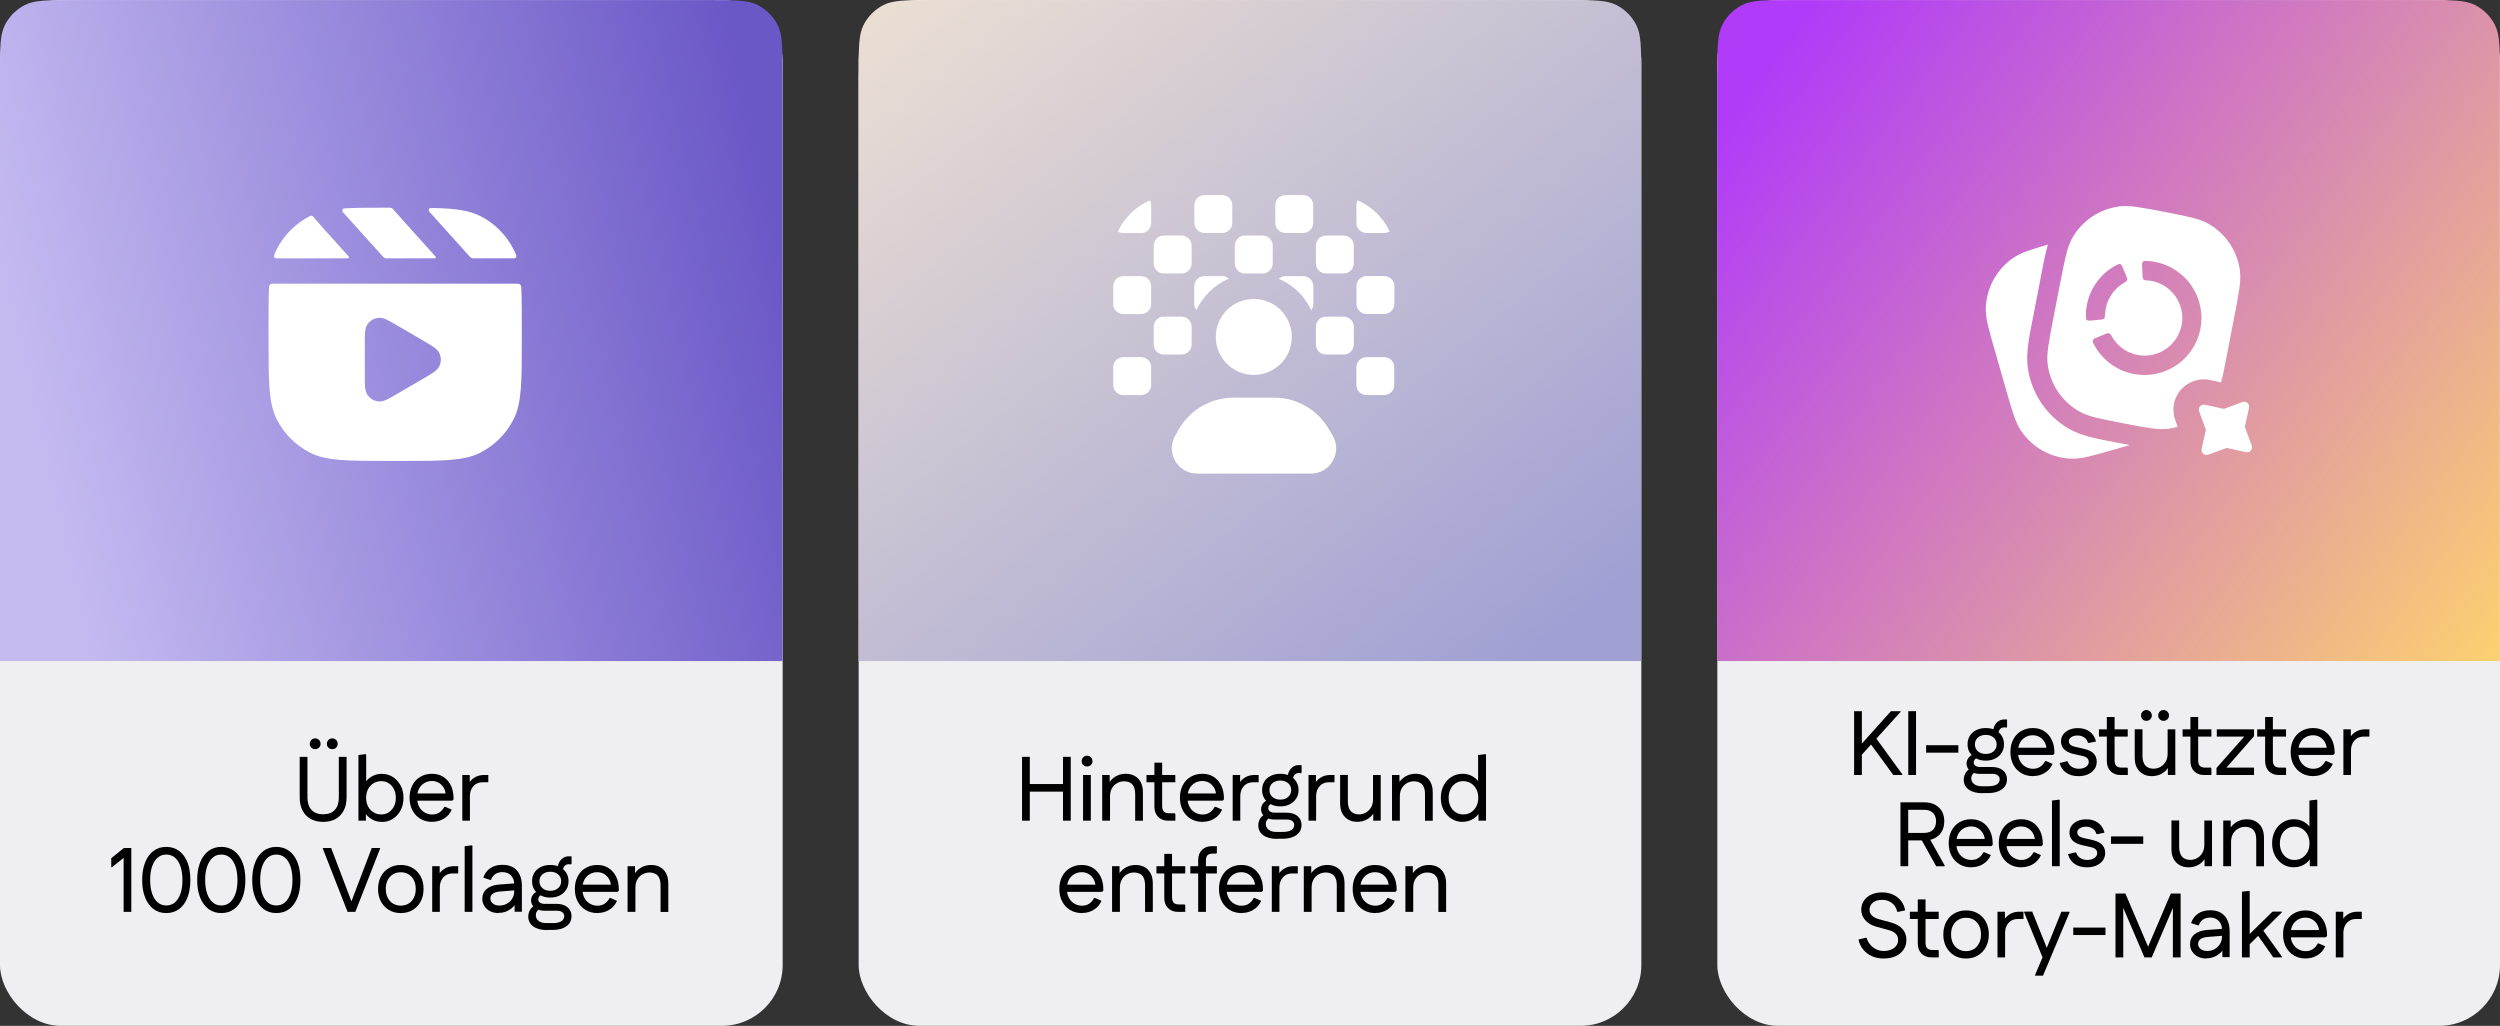 <?xml version="1.0" encoding="UTF-8"?> <svg xmlns="http://www.w3.org/2000/svg" xmlns:xlink="http://www.w3.org/1999/xlink" id="_Слой_1" data-name="Слой 1" viewBox="0 0 329 135"><rect x="0" y="0" width="329" height="135" fill="#333333" stroke="none"/><defs><style> .cls-1 { fill: url(#_Безымянный_градиент); } .cls-2 { fill: url(#_Безымянный_градиент_3); } .cls-3 { fill: url(#_Безымянный_градиент_2); } .cls-4 { fill: #fff; fill-rule: evenodd; } .cls-5 { fill: #efeff2; } </style><linearGradient id="_Безымянный_градиент" data-name="Безымянный градиент" x1="4.77" y1="81.2" x2="102.64" y2="103.32" gradientTransform="translate(0 135.89) scale(1 -1)" gradientUnits="userSpaceOnUse"><stop offset="0" stop-color="#c4baf0"></stop><stop offset="1" stop-color="#6b58c7"></stop></linearGradient><linearGradient id="_Безымянный_градиент_2" data-name="Безымянный градиент 2" x1="124.69" y1="140.49" x2="199.85" y2="45.99" gradientTransform="translate(0 135.89) scale(1 -1)" gradientUnits="userSpaceOnUse"><stop offset="0" stop-color="#eaded3"></stop><stop offset="1" stop-color="#9f9fd4"></stop></linearGradient><linearGradient id="_Безымянный_градиент_3" data-name="Безымянный градиент 3" x1="231.13" y1="126.14" x2="330.36" y2="50.68" gradientTransform="translate(0 135.89) scale(1 -1)" gradientUnits="userSpaceOnUse"><stop offset="0" stop-color="#b03bf9"></stop><stop offset="1" stop-color="#fcd170"></stop></linearGradient></defs><rect class="cls-5" width="103" height="135" rx="8" ry="8"></rect><path class="cls-1" d="M0,9.6c0-3.36,0-5.04.65-6.32.58-1.13,1.49-2.05,2.62-2.62,1.28-.65,2.96-.65,6.32-.65h83.8c3.36,0,5.04,0,6.32.65,1.13.58,2.05,1.49,2.62,2.62.65,1.28.65,2.96.65,6.32v77.4H0V9.6Z"></path><path class="cls-4" d="M56.69,28.07h0s5.06,5.62,5.06,5.62c.1.11.15.17.22.21.05.04.11.06.18.08.07.02.15.02.3.02h4.99c.21,0,.32,0,.39-.05.06-.04.11-.11.12-.18.02-.09-.02-.18-.09-.36-.08-.21-.17-.41-.28-.61-.96-1.88-2.49-3.41-4.37-4.37-1.5-.76-3.32-.99-6.19-1.06-.26,0-.39,0-.46.03-.11.06-.17.19-.14.31.02.08.1.18.27.37h0ZM51.33,27.33c.14,0,.28.06.37.17l2.5,2.8h0s2.98,3.31,2.98,3.31c.11.12.17.19.17.24,0,.05-.02.09-.05.12-.04.03-.12.03-.29.03h-6c-.15,0-.23,0-.3-.02-.06-.02-.12-.04-.18-.08-.06-.04-.11-.1-.21-.21l-5.05-5.61h0c-.13-.14-.19-.21-.21-.28-.04-.13.02-.27.14-.34.06-.03.15-.04.34-.05,1.53-.08,3.41-.08,5.79-.08h0ZM68.6,37.99c0-.23-.01-.34-.06-.43-.04-.08-.11-.14-.19-.18-.09-.05-.21-.05-.44-.05h-31.82c-.23,0-.35,0-.44.05-.08.04-.15.1-.19.18-.05.09-.05.2-.06.43-.06,1.45-.06,3.19-.06,5.34v1.33c0,5.6,0,8.4,1.09,10.54.96,1.88,2.49,3.41,4.37,4.37,2.14,1.09,4.94,1.09,10.54,1.09h1.33c5.6,0,8.4,0,10.54-1.09,1.88-.96,3.41-2.49,4.37-4.37,1.09-2.14,1.09-4.94,1.09-10.54v-1.33c0-2.15,0-3.89-.06-5.34ZM36.15,33.41c-.07.18-.11.28-.09.36.02.07.06.14.12.18.07.05.18.05.39.05h9.02c.17,0,.25,0,.29-.03.04-.03.05-.07.05-.12,0-.05-.06-.11-.17-.24l-2.98-3.31h-.01s-1.56-1.79-1.56-1.79c-.1-.12-.27-.16-.42-.08h0c-1.88.96-3.41,2.49-4.37,4.37-.1.2-.19.4-.28.61ZM49.8,41.83c-.57.06-1.08.35-1.41.81-.24.32-.31.71-.35,1.1-.03.38-.03.86-.03,1.44v4.3c0,.58,0,1.06.03,1.44.04.38.11.77.35,1.1.33.46.85.75,1.41.81.4.04.77-.09,1.12-.25.34-.16.76-.4,1.26-.7l3.69-2.15c.5-.29.91-.53,1.21-.75.31-.22.6-.48.76-.84.23-.52.23-1.1,0-1.62-.16-.36-.45-.62-.76-.84-.31-.22-.72-.46-1.21-.75l-3.69-2.15c-.5-.29-.92-.54-1.26-.7-.35-.16-.72-.29-1.12-.25Z"></path><rect class="cls-5" x="113" width="103" height="135" rx="8" ry="8"></rect><path class="cls-3" d="M113,9.6c0-3.36,0-5.04.65-6.32.57-1.13,1.49-2.05,2.62-2.62,1.28-.65,2.96-.65,6.32-.65h83.8c3.36,0,5.04,0,6.32.65,1.13.58,2.05,1.49,2.62,2.62.65,1.28.65,2.96.65,6.32v77.4h-103V9.6Z"></path><path class="cls-4" d="M147.24,30.22c-.04.08-.08.16-.12.25.21.13.45.2.71.2h2.33c.74,0,1.33-.6,1.33-1.33v-2.33c0-.23-.06-.44-.16-.63-.16.06-.31.13-.46.21-1.57.8-2.84,2.07-3.64,3.64ZM179.12,26.58c-.15-.08-.3-.14-.46-.21-.1.19-.16.4-.16.63v2.33c0,.74.6,1.33,1.33,1.33h2.33c.26,0,.5-.07.71-.2-.04-.08-.08-.17-.12-.25-.8-1.57-2.07-2.84-3.64-3.64ZM171.54,25.67c-.39,0-.79,0-1.21,0h-1.17c-.74,0-1.33.6-1.33,1.33v2.33c0,.74.6,1.33,1.33,1.33h2.33c.74,0,1.33-.6,1.33-1.33v-2.33c0-.72-.57-1.31-1.29-1.33ZM159.67,25.67h1.17c.74,0,1.33.6,1.33,1.33v2.33c0,.74-.6,1.33-1.33,1.33h-2.33c-.74,0-1.33-.6-1.33-1.33v-2.33c0-.72.57-1.31,1.29-1.33.39,0,.79,0,1.21,0ZM151.83,32.33c0-.74.6-1.33,1.33-1.33h2.33c.74,0,1.33.6,1.33,1.33v2.33c0,.74-.6,1.33-1.33,1.33h-2.33c-.74,0-1.33-.6-1.33-1.33v-2.33ZM174.5,31c-.74,0-1.33.6-1.33,1.33v2.33c0,.74.6,1.33,1.33,1.33h2.33c.74,0,1.33-.6,1.33-1.33v-2.33c0-.74-.6-1.33-1.33-1.33h-2.33ZM146.5,37.67c0-.74.6-1.33,1.33-1.33h2.33c.74,0,1.33.6,1.33,1.33v2.33c0,.74-.6,1.33-1.33,1.33h-2.33c-.74,0-1.33-.6-1.33-1.33v-2.33ZM179.84,36.33c-.74,0-1.33.6-1.33,1.33v2.33c0,.74.6,1.33,1.33,1.33h2.33c.74,0,1.33-.6,1.33-1.33v-2.33c0-.74-.6-1.33-1.33-1.33h-2.33ZM151.83,43c0-.74.6-1.33,1.33-1.33h2.33c.74,0,1.33.6,1.33,1.33v2.33c0,.74-.6,1.33-1.33,1.33h-2.33c-.74,0-1.33-.6-1.33-1.33v-2.33ZM173.17,43c0-.74.6-1.33,1.33-1.33h2.33c.74,0,1.33.6,1.33,1.33v2.33c0,.74-.6,1.33-1.33,1.33h-2.33c-.74,0-1.33-.6-1.33-1.33v-2.33ZM147.83,47c-.74,0-1.33.6-1.33,1.33v2.33c0,.74.6,1.33,1.33,1.33h2.33c.74,0,1.33-.6,1.33-1.33v-2.33c0-.74-.6-1.33-1.33-1.33h-2.33ZM178.5,48.33c0-.74.6-1.33,1.33-1.33h2.33c.74,0,1.33.6,1.33,1.33v2.33c0,.74-.6,1.33-1.33,1.33h-2.33c-.74,0-1.33-.6-1.33-1.33v-2.33ZM163.83,31c-.74,0-1.33.6-1.33,1.33v2.33c0,.74.6,1.33,1.33,1.33h2.33c.74,0,1.33-.6,1.33-1.33v-2.33c0-.74-.6-1.33-1.33-1.33h-2.33ZM167.85,40.23c.43.3.82.67,1.14,1.1,0,0,0,0,0,0,.63.84,1.01,1.88,1.01,3.01,0,2.76-2.24,5-5,5s-5-2.24-5-5,2.24-5,5-5c1.06,0,2.04.33,2.85.89h0ZM168.28,36.67c1.88.81,3.41,2.29,4.28,4.14.17-.23.28-.51.28-.81v-2.33c0-.74-.6-1.33-1.33-1.33h-2.33c-.34,0-.65.13-.89.34ZM160.83,36.33c.34,0,.65.13.89.34-1.88.81-3.41,2.29-4.28,4.14-.17-.23-.28-.51-.28-.81v-2.33c0-.74.6-1.33,1.33-1.33h2.33ZM154.94,56.81c.23-.38.34-.58.46-.75,1.46-2.21,3.88-3.59,6.53-3.72.21-.01.43-.01.88-.01h4.4c.45,0,.67,0,.88.01,2.64.13,5.07,1.51,6.53,3.72.12.17.23.37.46.75h0c.25.42.38.63.45.79.96,2.08-.41,4.48-2.69,4.71-.17.02-.41.02-.9.02h-13.83c-.49,0-.74,0-.9-.02-2.28-.23-3.65-2.64-2.69-4.71.07-.15.2-.37.45-.79Z"></path><rect class="cls-5" x="226" width="103" height="135" rx="8" ry="8"></rect><path class="cls-2" d="M226,9.6c0-3.36,0-5.04.65-6.32.57-1.13,1.49-2.05,2.62-2.62,1.28-.65,2.96-.65,6.32-.65h83.8c3.36,0,5.04,0,6.32.65,1.13.58,2.05,1.49,2.62,2.62.65,1.28.65,2.96.65,6.32v77.4h-103V9.6Z"></path><path class="cls-4" d="M271.15,37.12c.59-3.05.88-4.57,1.52-5.72,1.29-2.34,3.62-3.91,6.27-4.24,1.31-.16,2.83.13,5.88.72,3.05.59,4.57.88,5.72,1.52,2.34,1.29,3.91,3.62,4.24,6.27.16,1.31-.13,2.83-.72,5.88l-.95,4.91h0c-.33,1.7-.56,2.92-.82,3.87l-1.4-.31c-1.52-.34-2.91.25-3.77,1.14l-.06.06-.06.07c-1.01,1.16-1.21,2.7-.73,4.01l.31.87c-.41.12-.83.2-1.26.26-1.31.16-2.83-.13-5.88-.72h0c-3.05-.59-4.57-.88-5.73-1.52-2.33-1.29-3.91-3.62-4.24-6.27-.16-1.31.13-2.83.72-5.88l.95-4.91ZM290.01,53.25c-.18,0-.36.09-.49.22-.17.19-.2.44-.11.67l.88,2.43-.55,2.51c-.06.24.03.48.2.64.19.16.44.2.67.11l2.43-.88,2.51.55s.02,0,.04,0c.06.01.1.02.16.02.18-.01.33-.09.46-.23.17-.19.2-.44.11-.67l-.9-2.43.55-2.51c.05-.24-.03-.48-.2-.64-.17-.17-.46-.22-.69-.13l-2.41.9-1.91-.42-.6-.13c-.05-.01-.11-.02-.16-.02ZM275.45,45.05c-.09-.2,0-.43.21-.52l1.61-.66c.2-.08.44.01.54.21.35.69.85,1.29,1.48,1.75.73.54,1.6.87,2.5.95s1.82-.09,2.63-.49c.81-.4,1.5-1.02,1.99-1.78.49-.77.76-1.65.78-2.56.02-.91-.21-1.8-.67-2.59-.46-.79-1.12-1.43-1.92-1.87-.68-.37-1.44-.58-2.21-.6-.22,0-.41-.18-.42-.4l-.08-1.74c0-.22.16-.41.38-.41,1.24,0,2.45.32,3.54.92,1.2.66,2.21,1.64,2.89,2.83.69,1.19,1.04,2.54,1.01,3.92-.03,1.37-.44,2.71-1.17,3.87-.74,1.16-1.78,2.09-3.02,2.7-1.23.61-2.61.86-3.98.74-1.37-.12-2.68-.62-3.78-1.43-1-.74-1.8-1.71-2.33-2.82ZM279.03,34.76c.17.06.24.24.39.59l.36.87c.14.33.21.5.16.64-.04.14-.22.25-.57.46-.67.41-1.23.98-1.63,1.66-.41.68-.65,1.44-.7,2.22h0c-.03.41-.04.61-.14.72-.1.11-.28.12-.64.16l-.94.09c-.38.04-.57.05-.7-.07-.13-.12-.13-.3-.12-.66h0c.02-1.32.38-2.62,1.07-3.77.69-1.14,1.66-2.08,2.82-2.71.31-.17.47-.26.64-.2ZM269.5,32.19c-2.29.66-3.54,1.07-4.5,1.71-2.21,1.49-3.58,3.95-3.67,6.62-.05,1.32.38,2.81,1.24,5.79l1.38,4.81c.85,2.98,1.28,4.47,2.02,5.57,1.49,2.21,3.95,3.58,6.62,3.67,1.32.05,2.81-.38,5.79-1.24h0s0,0,0,0h0c.71-.2,1.33-.38,1.89-.55-.28-.05-.58-.11-.88-.17l-.44-.08-.44-.08c-2.62-.5-4.53-.87-6.07-1.72-3.08-1.7-5.16-4.78-5.6-8.27-.22-1.74.15-3.66.66-6.27l.09-.44.95-4.91.08-.44c.3-1.55.55-2.86.88-3.99Z"></path><g><path d="M42.54,108.16c-.64,0-1.19-.13-1.66-.39s-.82-.63-1.07-1.12c-.25-.48-.37-1.06-.37-1.73v-5.32h1.02v5.34c0,.71.18,1.26.53,1.64s.87.58,1.54.58,1.17-.19,1.53-.58.53-.93.53-1.64v-5.34h1.02v5.32c0,.67-.12,1.25-.37,1.73-.25.48-.6.86-1.06,1.12s-1.01.39-1.65.39ZM41.47,98.59c-.2,0-.37-.07-.5-.2-.14-.14-.2-.3-.2-.5s.07-.37.2-.51c.14-.14.3-.21.5-.21s.37.07.51.21c.14.14.21.31.21.51s-.07.37-.21.5c-.14.14-.31.2-.51.2ZM43.72,98.59c-.2,0-.37-.07-.5-.2-.14-.14-.2-.3-.2-.5s.07-.37.2-.51c.14-.14.3-.21.5-.21s.37.07.51.21.21.31.21.51-.07.37-.21.5c-.14.14-.31.2-.51.2Z"></path><path d="M47.17,108v-8.64l.98-.12.04.1v4.8l-.22.85.18.86v2.15h-.98ZM50.25,108.16c-.42,0-.8-.08-1.15-.25s-.64-.4-.89-.7-.42-.63-.53-1.01v-2.41c.11-.38.29-.72.53-1.01s.54-.52.89-.69.73-.25,1.15-.25c.54,0,1.03.14,1.45.41.42.27.76.65,1.02,1.12.26.48.38,1.02.38,1.63s-.13,1.16-.38,1.64c-.26.48-.6.85-1.02,1.12-.42.27-.91.41-1.45.41ZM50.18,107.18c.37,0,.7-.09.98-.28.29-.19.51-.45.68-.77s.25-.71.25-1.14-.08-.81-.25-1.14c-.16-.33-.39-.58-.68-.77s-.62-.28-.98-.28-.73.09-1.03.28c-.3.18-.54.44-.71.77-.17.33-.26.71-.26,1.14s.09.81.26,1.14c.17.33.41.59.71.77.3.19.64.28,1.03.28Z"></path><path d="M56.88,108.16c-.58,0-1.1-.13-1.55-.4-.45-.27-.8-.64-1.05-1.11-.25-.47-.38-1.02-.38-1.66s.12-1.17.37-1.65c.25-.48.59-.85,1.04-1.11.44-.26.95-.4,1.53-.4s1.07.13,1.49.4c.43.27.76.65,1,1.13.24.49.36,1.06.36,1.7v.14l-.18.17h-5.05v-.95h4.68l-.48.19c-.02-.38-.12-.71-.29-.98-.17-.27-.38-.48-.65-.63-.26-.15-.56-.22-.89-.22-.35,0-.68.09-.97.26s-.53.41-.7.73c-.17.31-.25.67-.25,1.08v.24c0,.4.08.76.25,1.07.17.32.4.57.7.75.3.18.63.28,1.01.28s.69-.09.96-.27c.27-.18.48-.43.64-.74h.14l.84.37c-.22.5-.56.89-1.01,1.17-.45.28-.97.43-1.57.43Z"></path><path d="M60.84,108v-6.01h.98v1.69l-.29-.18c.14-.46.41-.83.8-1.1.39-.27.83-.41,1.32-.41h.61v.96h-.77c-.33,0-.61.08-.86.23-.24.16-.44.37-.58.65s-.21.6-.21.97v3.2h-1.02Z"></path><path d="M16.27,120v-7.93l.5.43-2.03,1.62h-.1v-1.18l1.66-1.34h.98v8.4h-1.02Z"></path><path d="M21.88,120.16c-.65,0-1.21-.18-1.68-.53-.47-.36-.84-.86-1.1-1.51-.26-.65-.39-1.42-.39-2.31s.13-1.66.39-2.32c.26-.66.63-1.16,1.1-1.51.47-.35,1.03-.53,1.68-.53s1.21.18,1.69.53c.48.35.84.86,1.1,1.51.26.66.38,1.43.38,2.32s-.13,1.66-.38,2.31c-.26.65-.62,1.16-1.1,1.51-.48.36-1.04.53-1.69.53ZM21.88,119.16c.44,0,.82-.13,1.13-.4.32-.27.56-.66.74-1.16.18-.51.26-1.11.26-1.79s-.09-1.29-.26-1.79c-.18-.51-.42-.9-.74-1.16-.32-.27-.69-.4-1.13-.4s-.81.13-1.12.4c-.32.27-.56.66-.74,1.16-.18.51-.26,1.11-.26,1.79s.09,1.29.26,1.79c.18.51.42.9.74,1.16.32.27.69.4,1.12.4Z"></path><path d="M29.12,120.16c-.65,0-1.21-.18-1.68-.53-.47-.36-.84-.86-1.1-1.51-.26-.65-.39-1.42-.39-2.31s.13-1.66.39-2.32c.26-.66.63-1.16,1.1-1.51.47-.35,1.03-.53,1.68-.53s1.21.18,1.69.53c.48.35.84.86,1.1,1.51.26.66.38,1.43.38,2.32s-.13,1.66-.38,2.31c-.26.65-.62,1.16-1.1,1.51-.48.36-1.04.53-1.69.53ZM29.12,119.16c.44,0,.82-.13,1.13-.4.32-.27.56-.66.74-1.16.18-.51.26-1.11.26-1.79s-.09-1.29-.26-1.79c-.18-.51-.42-.9-.74-1.16-.32-.27-.69-.4-1.13-.4s-.81.13-1.12.4c-.32.27-.56.66-.74,1.16-.18.51-.26,1.11-.26,1.79s.09,1.29.26,1.79c.18.51.42.9.74,1.16.32.27.69.4,1.12.4Z"></path><path d="M36.36,120.16c-.65,0-1.21-.18-1.68-.53-.47-.36-.84-.86-1.1-1.51-.26-.65-.39-1.42-.39-2.31s.13-1.66.39-2.32c.26-.66.63-1.16,1.1-1.51.47-.35,1.03-.53,1.68-.53s1.21.18,1.69.53c.48.35.84.86,1.1,1.51.26.66.38,1.43.38,2.32s-.13,1.66-.38,2.31c-.26.65-.62,1.16-1.1,1.51-.48.36-1.04.53-1.69.53ZM36.36,119.16c.44,0,.82-.13,1.13-.4.32-.27.56-.66.74-1.16.18-.51.26-1.11.26-1.79s-.09-1.29-.26-1.79c-.18-.51-.42-.9-.74-1.16-.32-.27-.69-.4-1.13-.4s-.81.13-1.12.4c-.32.27-.56.66-.74,1.16-.18.51-.26,1.11-.26,1.79s.09,1.29.26,1.79c.18.51.42.9.74,1.16.32.27.69.4,1.12.4Z"></path><path d="M45.74,120l-3.25-8.3v-.1h1.09l3.1,8.15.08.25h-1.02ZM45.74,120l.08-.25,3.1-8.15h1.09v.1l-3.25,8.3h-1.02Z"></path><path d="M52.74,120.16c-.58,0-1.1-.13-1.55-.4-.45-.27-.8-.64-1.06-1.12-.26-.48-.38-1.03-.38-1.65s.13-1.17.38-1.65c.26-.48.61-.85,1.06-1.11.45-.26.96-.4,1.55-.4s1.11.13,1.56.4c.45.26.8.63,1.06,1.11.26.48.38,1.03.38,1.65s-.13,1.17-.38,1.65c-.26.48-.61.85-1.06,1.12-.45.27-.97.4-1.56.4ZM52.74,119.18c.39,0,.73-.09,1.03-.27s.52-.44.69-.77.25-.72.25-1.16-.08-.83-.25-1.16-.4-.58-.69-.76c-.29-.18-.63-.27-1.03-.27s-.72.09-1.02.27c-.3.18-.53.43-.7.76-.17.32-.25.71-.25,1.16s.08.83.25,1.16c.17.33.4.59.7.77s.64.27,1.02.27Z"></path><path d="M56.88,120v-6.01h.98v1.69l-.29-.18c.14-.46.41-.83.8-1.1.39-.27.83-.41,1.32-.41h.61v.96h-.77c-.33,0-.61.08-.86.23-.24.16-.44.37-.58.65s-.21.6-.21.97v3.2h-1.02Z"></path><path d="M61.15,120v-8.64l.98-.12.04.1v8.66h-1.02Z"></path><path d="M65.62,120.16c-.42,0-.79-.08-1.11-.24-.32-.16-.58-.38-.76-.67s-.28-.61-.28-.98c0-.53.19-.96.57-1.28s.91-.52,1.58-.58l2.32-.17v.91l-2.11.17c-.44.03-.77.13-.98.28-.21.16-.32.37-.32.65,0,.26.11.48.34.66.22.18.51.26.86.26s.69-.08.98-.25c.3-.17.53-.39.7-.67.17-.28.26-.59.26-.94v-.97c0-.46-.14-.83-.43-1.13-.28-.3-.66-.44-1.13-.44-.37,0-.68.09-.95.27-.26.18-.44.43-.54.75h-.13l-.89-.29c.18-.54.48-.95.92-1.25.44-.3.97-.44,1.6-.44.82,0,1.45.24,1.89.73.44.49.67,1.18.67,2.06v3.38h-.96v-1.75l.36.19c-.1.33-.27.62-.51.88-.24.26-.53.46-.86.61-.33.15-.69.22-1.09.22Z"></path><path d="M72.02,122.4c-.78,0-1.4-.16-1.84-.48s-.66-.75-.66-1.3c0-.34.09-.65.26-.92.17-.27.43-.47.76-.62l.52.52c-.18.08-.31.2-.41.35-.1.15-.14.32-.14.49,0,.3.12.55.37.75.24.2.59.29,1.04.29h.84c.46,0,.83-.08,1.09-.23.26-.16.4-.39.4-.69,0-.22-.09-.39-.26-.52s-.43-.19-.76-.19h-1.62c-.32,0-.61-.06-.87-.17-.26-.12-.47-.28-.62-.48s-.23-.44-.23-.71.08-.51.24-.73c.16-.22.41-.4.74-.53l.56.5c-.22.04-.37.12-.46.23-.09.12-.14.25-.14.4,0,.18.08.33.23.43.15.1.36.16.62.16h1.57c.6,0,1.08.15,1.43.44s.53.68.53,1.16c0,.57-.22,1.02-.67,1.34-.45.33-1.05.49-1.8.49h-.72ZM72.42,118.12c-.47,0-.89-.09-1.25-.28-.36-.18-.65-.44-.85-.76-.2-.32-.3-.69-.3-1.11s.1-.8.3-1.12c.2-.32.48-.57.85-.75.36-.18.78-.27,1.25-.27s.9.09,1.25.27c.36.18.64.43.84.75.2.32.31.69.31,1.12s-.1.79-.31,1.11c-.2.32-.48.58-.84.76-.36.18-.77.28-1.25.28ZM72.42,117.23c.42,0,.77-.12,1.03-.35.26-.23.4-.54.4-.91s-.13-.67-.4-.9c-.26-.23-.61-.35-1.03-.35s-.78.12-1.04.35c-.26.23-.39.53-.39.9s.13.68.39.91c.26.23.61.35,1.04.35ZM74.06,114.74l-.67-.42c0-.31.07-.59.2-.84s.31-.44.52-.58c.22-.14.46-.21.73-.21.06,0,.13,0,.21,0s.13.01.17.03v.92l-.06.13c-.08-.02-.18-.04-.29-.04-.27,0-.48.09-.61.28-.14.18-.2.42-.2.72Z"></path><path d="M78.63,120.16c-.58,0-1.1-.13-1.55-.4-.45-.27-.8-.64-1.05-1.11-.25-.47-.38-1.02-.38-1.66s.12-1.17.37-1.65c.25-.48.59-.85,1.04-1.11.44-.26.95-.4,1.53-.4s1.07.13,1.49.4c.43.27.76.65,1,1.13.24.49.36,1.06.36,1.7v.14l-.18.17h-5.05v-.95h4.68l-.48.19c-.02-.38-.12-.71-.29-.98-.17-.27-.38-.48-.65-.63-.26-.15-.56-.22-.89-.22-.35,0-.68.09-.97.26s-.53.41-.7.73c-.17.31-.25.67-.25,1.08v.24c0,.4.08.76.25,1.07.17.32.4.57.7.75.3.18.63.28,1.01.28s.69-.09.96-.27c.27-.18.48-.43.64-.74h.14l.84.37c-.22.5-.56.89-1.01,1.17-.45.28-.97.43-1.57.43Z"></path><path d="M82.59,120v-6.01h.98v1.69l-.29-.18c.11-.34.29-.64.53-.89.24-.25.52-.44.85-.58.32-.14.67-.2,1.04-.2.43,0,.82.09,1.16.28.34.18.61.46.8.82.19.36.29.81.29,1.36v3.72h-1.02v-3.47c0-.43-.06-.77-.19-1.03s-.3-.43-.52-.53c-.22-.1-.47-.16-.75-.16-.3,0-.6.07-.88.22-.28.15-.52.37-.7.67s-.27.66-.27,1.1v3.19h-1.02Z"></path></g><g><path d="M134.5,108v-8.4h1.02v8.4h-1.02ZM135.03,104.18v-1h5.46v1h-5.46ZM139.89,108v-8.4h1.02v8.4h-1.02Z"></path><path d="M143.05,100.87c-.2,0-.37-.07-.5-.2-.14-.14-.2-.3-.2-.5s.07-.37.2-.51c.14-.14.3-.21.5-.21s.37.07.51.21c.14.14.21.31.21.51s-.07.37-.21.5c-.14.14-.31.2-.51.2ZM142.53,108v-6.01h1.02v6.01h-1.02Z"></path><path d="M145.05,108v-6.01h.98v1.69l-.29-.18c.11-.34.29-.64.53-.89.24-.25.52-.44.85-.58.32-.14.67-.2,1.04-.2.43,0,.82.09,1.16.28.34.18.61.46.8.82.19.36.29.81.29,1.36v3.72h-1.02v-3.47c0-.43-.06-.77-.19-1.03s-.3-.43-.52-.53c-.22-.1-.47-.16-.75-.16-.3,0-.6.07-.88.22-.28.15-.52.37-.7.67s-.27.66-.27,1.1v3.19h-1.02Z"></path><path d="M150.88,102.95v-.96h3.79v.96h-3.79ZM153.68,108c-.52,0-.94-.17-1.27-.5s-.49-.78-.49-1.35v-5.78h1.02v5.7c0,.34.08.59.23.74.15.15.4.22.73.22h.72l.06.13v.84h-1Z"></path><path d="M158.26,108.16c-.58,0-1.1-.13-1.55-.4-.45-.27-.8-.64-1.05-1.11-.25-.47-.38-1.02-.38-1.66s.12-1.17.37-1.65c.25-.48.59-.85,1.04-1.11.44-.26.95-.4,1.53-.4s1.07.13,1.49.4c.43.27.76.65,1,1.13.24.49.36,1.06.36,1.7v.14l-.18.17h-5.05v-.95h4.68l-.48.19c-.02-.38-.12-.71-.29-.98-.17-.27-.38-.48-.65-.63-.26-.15-.56-.22-.89-.22-.35,0-.68.09-.97.26s-.53.41-.7.73c-.17.31-.25.67-.25,1.08v.24c0,.4.08.76.25,1.07.17.32.4.57.7.75.3.18.63.28,1.01.28s.69-.09.96-.27c.27-.18.48-.43.64-.74h.14l.84.37c-.22.5-.56.89-1.01,1.17-.45.28-.97.43-1.57.43Z"></path><path d="M162.22,108v-6.01h.98v1.69l-.29-.18c.14-.46.41-.83.8-1.1.39-.27.83-.41,1.32-.41h.61v.96h-.77c-.33,0-.61.08-.86.23-.24.16-.44.37-.58.65s-.21.6-.21.97v3.2h-1.02Z"></path><path d="M168.09,110.4c-.78,0-1.4-.16-1.84-.48-.44-.32-.66-.75-.66-1.3,0-.34.09-.65.26-.92.17-.27.43-.47.76-.62l.52.52c-.18.08-.31.2-.41.35-.1.15-.14.32-.14.49,0,.3.12.55.37.75.24.2.59.29,1.04.29h.84c.46,0,.83-.08,1.09-.23s.4-.39.4-.69c0-.22-.09-.39-.26-.52s-.43-.19-.76-.19h-1.62c-.32,0-.61-.06-.87-.17-.26-.12-.47-.28-.62-.48-.15-.2-.23-.44-.23-.71s.08-.51.24-.73c.16-.22.41-.4.74-.53l.56.5c-.22.04-.37.12-.46.23-.09.12-.14.25-.14.4,0,.18.08.33.23.43.15.1.36.16.62.16h1.57c.6,0,1.08.15,1.43.44.35.3.53.68.53,1.16,0,.57-.22,1.02-.67,1.34-.45.33-1.05.49-1.8.49h-.72ZM168.49,106.12c-.47,0-.89-.09-1.25-.28-.36-.18-.65-.44-.85-.76s-.3-.69-.3-1.11.1-.8.3-1.12c.2-.32.48-.57.85-.75.36-.18.78-.27,1.25-.27s.9.09,1.25.27c.36.18.64.43.84.75.2.32.31.69.31,1.12s-.1.79-.31,1.11-.48.58-.84.76c-.36.18-.77.28-1.25.28ZM168.49,105.23c.42,0,.77-.12,1.03-.35.26-.23.4-.54.4-.91s-.13-.67-.4-.9c-.26-.23-.61-.35-1.03-.35s-.78.12-1.04.35c-.26.23-.39.53-.39.9s.13.68.39.91c.26.23.61.35,1.04.35ZM170.13,102.74l-.67-.42c0-.31.07-.59.2-.84s.31-.44.52-.58c.22-.14.46-.21.73-.21.06,0,.13,0,.21,0s.13.01.17.03v.92l-.06.13c-.08-.02-.18-.04-.29-.04-.27,0-.48.09-.61.28-.14.18-.2.42-.2.72Z"></path><path d="M172.2,108v-6.01h.98v1.69l-.29-.18c.14-.46.41-.83.8-1.1.39-.27.83-.41,1.32-.41h.61v.96h-.77c-.33,0-.61.08-.86.23-.24.16-.44.37-.58.65-.14.28-.21.6-.21.97v3.2h-1.02Z"></path><path d="M181.7,101.99v6.01h-.98v-1.69l.29.18c-.11.34-.29.63-.52.88-.24.25-.52.45-.84.58-.32.14-.67.2-1.05.2-.43,0-.82-.09-1.15-.28s-.6-.46-.8-.82c-.2-.36-.29-.81-.29-1.35v-3.72h1.02v3.46c0,.43.07.77.2,1.03.13.25.31.43.53.54.22.11.47.16.75.16.31,0,.61-.08.88-.23.28-.15.5-.38.68-.67s.27-.66.27-1.09v-3.19h1.02Z"></path><path d="M183.19,108v-6.01h.98v1.69l-.29-.18c.11-.34.29-.64.53-.89.24-.25.52-.44.85-.58s.67-.2,1.04-.2c.43,0,.82.09,1.16.28.34.18.61.46.8.82.19.36.29.81.29,1.36v3.72h-1.02v-3.47c0-.43-.06-.77-.19-1.03s-.3-.43-.52-.53c-.22-.1-.47-.16-.75-.16-.3,0-.6.07-.88.22s-.52.37-.7.67c-.18.3-.27.66-.27,1.1v3.19h-1.02Z"></path><path d="M192.47,108.16c-.54,0-1.02-.14-1.45-.41-.43-.27-.77-.65-1.03-1.12-.25-.48-.38-1.02-.38-1.64s.13-1.15.38-1.63c.25-.48.59-.85,1.03-1.12.43-.27.92-.41,1.45-.41.42,0,.8.08,1.15.25.35.17.64.4.89.69s.42.63.53,1.01v2.41c-.11.38-.29.71-.53,1.01s-.54.53-.89.7c-.35.17-.73.25-1.15.25ZM192.55,107.18c.39,0,.74-.09,1.03-.28.29-.19.53-.45.7-.77s.26-.71.26-1.14-.09-.81-.26-1.14c-.17-.33-.41-.58-.7-.77-.3-.18-.64-.28-1.03-.28-.36,0-.69.09-.98.28s-.52.44-.68.77c-.16.33-.25.71-.25,1.14s.08.81.25,1.14.39.59.68.77c.29.19.62.28.98.28ZM194.57,108v-2.15l.18-.86-.23-.85v-4.78l1-.12.04.1v8.66h-.98Z"></path><path d="M142.39,120.16c-.58,0-1.1-.13-1.55-.4-.45-.27-.8-.64-1.05-1.11-.25-.47-.38-1.02-.38-1.66s.12-1.17.37-1.65c.25-.48.59-.85,1.04-1.11.44-.26.95-.4,1.53-.4s1.07.13,1.49.4c.43.27.76.65,1,1.13.24.49.36,1.06.36,1.7v.14l-.18.17h-5.05v-.95h4.68l-.48.19c-.02-.38-.12-.71-.29-.98-.17-.27-.38-.48-.65-.63-.26-.15-.56-.22-.89-.22-.35,0-.68.09-.97.26s-.53.41-.7.73c-.17.31-.25.67-.25,1.08v.24c0,.4.08.76.25,1.07.17.32.4.57.7.75.3.18.63.28,1.01.28s.69-.09.96-.27c.27-.18.48-.43.64-.74h.14l.84.37c-.22.5-.56.89-1.01,1.17-.45.28-.97.43-1.57.43Z"></path><path d="M146.35,120v-6.01h.98v1.69l-.29-.18c.11-.34.29-.64.53-.89.24-.25.52-.44.85-.58.32-.14.67-.2,1.04-.2.43,0,.82.09,1.16.28.34.18.61.46.8.82.19.36.29.81.29,1.36v3.72h-1.02v-3.47c0-.43-.06-.77-.19-1.03s-.3-.43-.52-.53c-.22-.1-.47-.16-.75-.16-.3,0-.6.07-.88.22-.28.15-.52.37-.7.67s-.27.66-.27,1.1v3.19h-1.02Z"></path><path d="M152.19,114.95v-.96h3.79v.96h-3.79ZM154.98,120c-.52,0-.94-.17-1.27-.5s-.49-.78-.49-1.35v-5.78h1.02v5.7c0,.34.08.59.23.74.15.15.4.22.73.22h.72l.06.13v.84h-1Z"></path><path d="M156.65,114.95v-.96h3.49v.96h-3.49ZM157.68,120v-6.79c0-.57.16-1.02.49-1.35s.75-.5,1.27-.5h.7v.84l-.06.13h-.43c-.34,0-.58.07-.73.21s-.22.38-.22.73v6.73h-1.02Z"></path><path d="M163.4,120.16c-.58,0-1.1-.13-1.55-.4-.45-.27-.8-.64-1.05-1.11-.25-.47-.38-1.02-.38-1.66s.12-1.17.37-1.65c.25-.48.59-.85,1.04-1.11.44-.26.95-.4,1.53-.4s1.07.13,1.49.4c.43.27.76.65,1,1.13s.36,1.06.36,1.7v.14l-.18.17h-5.05v-.95h4.68l-.48.19c-.02-.38-.12-.71-.29-.98-.17-.27-.38-.48-.65-.63-.26-.15-.56-.22-.89-.22-.35,0-.68.09-.97.26s-.53.41-.7.73c-.17.31-.25.67-.25,1.08v.24c0,.4.08.76.25,1.07.17.32.4.57.7.75.3.18.63.28,1.01.28s.69-.09.96-.27c.27-.18.48-.43.64-.74h.14l.84.37c-.22.5-.56.89-1.01,1.17-.45.28-.97.43-1.57.43Z"></path><path d="M167.37,120v-6.01h.98v1.69l-.29-.18c.14-.46.41-.83.8-1.1.39-.27.83-.41,1.32-.41h.61v.96h-.77c-.33,0-.61.08-.86.23-.24.16-.44.37-.58.65-.14.28-.21.6-.21.97v3.2h-1.02Z"></path><path d="M171.58,120v-6.01h.98v1.69l-.29-.18c.11-.34.29-.64.53-.89s.52-.44.85-.58c.32-.14.67-.2,1.04-.2.43,0,.82.09,1.16.28.34.18.61.46.8.82.19.36.29.81.29,1.36v3.72h-1.02v-3.47c0-.43-.06-.77-.19-1.03s-.3-.43-.52-.53c-.22-.1-.47-.16-.75-.16-.3,0-.6.07-.88.22-.28.15-.52.37-.7.67-.18.3-.27.66-.27,1.1v3.19h-1.02Z"></path><path d="M180.99,120.16c-.58,0-1.1-.13-1.55-.4-.45-.27-.8-.64-1.05-1.11-.25-.47-.38-1.02-.38-1.66s.12-1.17.37-1.65c.25-.48.59-.85,1.04-1.11.44-.26.95-.4,1.53-.4s1.07.13,1.49.4c.43.27.76.65,1,1.13s.36,1.06.36,1.7v.14l-.18.17h-5.05v-.95h4.68l-.48.19c-.02-.38-.12-.71-.29-.98-.17-.27-.38-.48-.65-.63-.26-.15-.56-.22-.89-.22-.35,0-.68.09-.97.26s-.53.41-.7.73c-.17.31-.25.67-.25,1.08v.24c0,.4.08.76.25,1.07.17.32.4.57.7.75.3.18.63.28,1.01.28s.69-.09.96-.27c.27-.18.48-.43.64-.74h.14l.84.37c-.22.5-.56.89-1.01,1.17-.45.28-.97.43-1.57.43Z"></path><path d="M184.95,120v-6.01h.98v1.69l-.29-.18c.11-.34.29-.64.53-.89s.52-.44.85-.58c.32-.14.67-.2,1.04-.2.43,0,.82.09,1.16.28.34.18.61.46.8.82.19.36.29.81.29,1.36v3.72h-1.02v-3.47c0-.43-.06-.77-.19-1.03s-.3-.43-.52-.53c-.22-.1-.47-.16-.75-.16-.3,0-.6.07-.88.22-.28.15-.52.37-.7.67-.18.3-.27.66-.27,1.1v3.19h-1.02Z"></path></g><g><path d="M244,101.99v-8.4h1.02v8.4h-1.02ZM244.51,99.88v-1.45l4.34-4.84h1.26v.1l-5.6,6.19ZM249.16,101.99l-3.16-4.32.76-.7,3.58,4.92v.1h-1.18Z"></path><path d="M251.13,101.99v-8.4h1.02v8.4h-1.02Z"></path><path d="M253.48,99.05v-.98h4.24v.98h-4.24Z"></path><path d="M260.93,104.39c-.78,0-1.4-.16-1.84-.48-.44-.32-.66-.75-.66-1.3,0-.34.09-.65.26-.92.17-.27.43-.47.76-.62l.52.52c-.18.08-.31.2-.41.35-.1.15-.14.32-.14.49,0,.3.12.55.37.75.24.2.59.29,1.04.29h.84c.46,0,.83-.08,1.09-.23.26-.16.4-.39.4-.69,0-.22-.09-.39-.26-.52s-.43-.19-.76-.19h-1.62c-.32,0-.61-.06-.87-.17-.26-.12-.47-.28-.62-.48-.15-.2-.23-.44-.23-.71s.08-.51.24-.73c.16-.22.41-.4.74-.53l.56.5c-.22.04-.37.12-.46.23-.09.12-.14.25-.14.4,0,.18.08.33.23.43.15.1.36.16.62.16h1.57c.6,0,1.08.15,1.43.44.35.3.53.68.53,1.16,0,.57-.22,1.02-.67,1.34s-1.05.49-1.8.49h-.72ZM261.33,100.1c-.47,0-.89-.09-1.25-.28-.36-.18-.65-.44-.85-.76-.2-.32-.3-.69-.3-1.11s.1-.8.3-1.12c.2-.32.48-.57.85-.75.36-.18.78-.27,1.25-.27s.9.09,1.25.27c.36.18.64.43.84.75.2.32.31.69.31,1.12s-.1.79-.31,1.11c-.2.32-.48.58-.84.76-.36.18-.77.28-1.25.28ZM261.33,99.22c.42,0,.77-.12,1.03-.35.26-.23.4-.54.4-.91s-.13-.67-.4-.9c-.26-.23-.61-.35-1.03-.35s-.78.12-1.04.35c-.26.23-.39.53-.39.9s.13.68.39.91c.26.23.61.35,1.04.35ZM262.97,96.73l-.67-.42c0-.31.07-.59.2-.84s.31-.44.52-.58c.22-.14.46-.21.73-.21.06,0,.13,0,.21,0s.13.01.17.03v.92l-.06.13c-.08-.02-.18-.04-.29-.04-.27,0-.48.09-.61.28-.14.18-.2.42-.2.72Z"></path><path d="M267.55,102.14c-.58,0-1.1-.13-1.55-.4s-.8-.64-1.05-1.11c-.25-.47-.38-1.02-.38-1.66s.12-1.17.37-1.65c.25-.48.59-.85,1.04-1.11.44-.26.95-.4,1.53-.4s1.07.13,1.49.4c.43.27.76.65,1,1.13.24.49.36,1.06.36,1.7v.14l-.18.17h-5.05v-.95h4.68l-.48.19c-.02-.38-.12-.71-.29-.98-.17-.27-.38-.48-.65-.63-.26-.15-.56-.22-.89-.22-.35,0-.68.09-.97.26s-.53.41-.7.73c-.17.31-.25.67-.25,1.08v.24c0,.4.08.76.25,1.07.17.32.4.57.7.75.3.18.63.28,1.01.28s.69-.09.96-.27c.27-.18.48-.43.64-.74h.14l.84.37c-.22.5-.56.89-1.01,1.17-.45.28-.97.43-1.57.43Z"></path><path d="M273.5,102.14c-.63,0-1.16-.15-1.6-.46-.43-.3-.72-.73-.86-1.27l.94-.23.13.02c.09.3.27.54.53.71.27.17.58.26.94.26s.67-.08.92-.25.38-.38.38-.64c0-.22-.07-.39-.22-.52-.15-.13-.37-.23-.67-.29l-1.12-.25c-.56-.13-.97-.34-1.24-.62-.27-.29-.4-.63-.4-1.03,0-.34.09-.65.28-.91.19-.26.45-.47.79-.62.34-.15.72-.22,1.14-.22.62,0,1.14.15,1.56.46s.7.74.84,1.3l-.94.19-.13-.02c-.07-.3-.24-.54-.5-.71-.26-.17-.55-.25-.86-.25-.33,0-.6.07-.82.21-.22.14-.33.32-.33.55,0,.18.07.34.21.46.14.12.36.22.67.28l1.13.26c.56.13.98.33,1.25.61.27.28.41.64.41,1.08,0,.39-.11.73-.32,1.01-.21.28-.5.5-.86.66s-.78.23-1.24.23Z"></path><path d="M276.22,96.94v-.96h3.79v.96h-3.79ZM279.02,101.99c-.52,0-.94-.17-1.27-.5s-.49-.78-.49-1.35v-5.78h1.02v5.7c0,.34.08.59.23.74.15.15.4.22.73.22h.72l.06.13v.84h-1Z"></path><path d="M286.27,95.98v6.01h-.98v-1.69l.29.18c-.11.34-.29.63-.52.88s-.52.45-.84.58-.67.2-1.05.2c-.43,0-.82-.09-1.15-.28s-.6-.46-.8-.82c-.2-.36-.29-.81-.29-1.35v-3.72h1.02v3.46c0,.43.07.77.2,1.03s.31.43.53.54c.22.11.47.16.75.16.31,0,.61-.08.88-.23.28-.15.5-.38.68-.67.18-.3.27-.66.27-1.09v-3.19h1.02ZM282.46,94.86c-.2,0-.37-.07-.5-.2s-.2-.3-.2-.5.07-.37.2-.51c.14-.14.3-.21.5-.21s.37.07.51.21c.14.14.21.31.21.51s-.07.37-.21.5c-.14.14-.31.2-.51.2ZM284.72,94.86c-.2,0-.37-.07-.5-.2s-.2-.3-.2-.5.07-.37.2-.51c.14-.14.3-.21.5-.21s.37.07.51.21c.14.14.21.31.21.51s-.07.37-.21.5c-.14.14-.31.2-.51.2Z"></path><path d="M287.23,96.94v-.96h3.79v.96h-3.79ZM290.02,101.99c-.52,0-.94-.17-1.27-.5s-.49-.78-.49-1.35v-5.78h1.02v5.7c0,.34.08.59.23.74.15.15.4.22.73.22h.72l.06.13v.84h-1Z"></path><path d="M291.69,101.99v-.92l4.14-4.68.12.55h-4.22v-.96h4.9v.9l-4.14,4.72-.12-.58h4.26v.97h-4.93Z"></path><path d="M297.05,96.94v-.96h3.79v.96h-3.79ZM299.85,101.99c-.52,0-.94-.17-1.27-.5s-.49-.78-.49-1.35v-5.78h1.02v5.7c0,.34.08.59.23.74.15.15.4.22.73.22h.72l.06.13v.84h-1Z"></path><path d="M304.43,102.14c-.58,0-1.1-.13-1.55-.4s-.8-.64-1.05-1.11c-.25-.47-.38-1.02-.38-1.66s.12-1.17.37-1.65c.25-.48.59-.85,1.04-1.11.44-.26.95-.4,1.53-.4s1.07.13,1.49.4c.43.27.76.65,1,1.13.24.49.36,1.06.36,1.7v.14l-.18.17h-5.05v-.95h4.68l-.48.19c-.02-.38-.12-.71-.29-.98-.17-.27-.38-.48-.65-.63-.26-.15-.56-.22-.89-.22-.35,0-.68.09-.97.26s-.53.41-.7.73c-.17.31-.25.67-.25,1.08v.24c0,.4.08.76.25,1.07.17.32.4.57.7.75.3.18.63.28,1.01.28s.69-.09.96-.27c.27-.18.48-.43.64-.74h.14l.84.37c-.22.5-.56.89-1.01,1.17-.45.28-.97.43-1.57.43Z"></path><path d="M308.39,101.99v-6.01h.98v1.69l-.29-.18c.14-.46.41-.83.8-1.1.39-.27.83-.41,1.32-.41h.61v.96h-.77c-.33,0-.61.08-.86.23-.24.16-.44.37-.58.65-.14.28-.21.6-.21.97v3.2h-1.02Z"></path><path d="M250.1,113.99v-8.4h1.02v8.4h-1.02ZM254.79,108.1c0-.47-.14-.84-.41-1.12-.28-.27-.66-.41-1.16-.41h-2.54v-.98h2.58c.79,0,1.43.23,1.9.68.48.45.71,1.06.71,1.83h-1.08ZM250.67,110.59v-.98h2.54c.5,0,.88-.13,1.16-.4.28-.27.41-.64.41-1.11h1.08c0,.76-.24,1.37-.71,1.82-.48.45-1.11.68-1.9.68h-2.58ZM254.8,113.99l-2.03-3.65.94-.38,2.21,3.94v.1h-1.12Z"></path><path d="M259.43,114.14c-.58,0-1.1-.13-1.55-.4-.45-.27-.8-.64-1.05-1.11-.25-.47-.38-1.02-.38-1.66s.12-1.17.37-1.65c.25-.48.59-.85,1.04-1.11.44-.26.95-.4,1.53-.4s1.07.13,1.49.4c.43.27.76.65,1,1.13s.36,1.06.36,1.7v.14l-.18.17h-5.05v-.95h4.68l-.48.19c-.02-.38-.12-.71-.29-.98-.17-.27-.38-.48-.65-.63-.26-.15-.56-.22-.89-.22-.35,0-.68.09-.97.26s-.53.41-.7.73c-.17.31-.25.67-.25,1.08v.24c0,.4.08.76.25,1.07.17.32.4.57.7.75.3.18.63.28,1.01.28s.69-.09.96-.27c.27-.18.48-.43.64-.74h.14l.84.37c-.22.5-.56.89-1.01,1.17-.45.28-.97.43-1.57.43Z"></path><path d="M266.02,114.14c-.58,0-1.1-.13-1.55-.4-.45-.27-.8-.64-1.05-1.11-.25-.47-.38-1.02-.38-1.66s.12-1.17.37-1.65c.25-.48.59-.85,1.04-1.11.44-.26.95-.4,1.53-.4s1.07.13,1.49.4c.43.27.76.65,1,1.13s.36,1.06.36,1.7v.14l-.18.17h-5.05v-.95h4.68l-.48.19c-.02-.38-.12-.71-.29-.98-.17-.27-.38-.48-.65-.63-.26-.15-.56-.22-.89-.22-.35,0-.68.09-.97.26s-.53.41-.7.73c-.17.31-.25.67-.25,1.08v.24c0,.4.08.76.25,1.07.17.32.4.57.7.75.3.18.63.28,1.01.28s.69-.09.96-.27c.27-.18.48-.43.64-.74h.14l.84.37c-.22.5-.56.89-1.01,1.17-.45.28-.97.43-1.57.43Z"></path><path d="M270.04,113.99v-8.64l.98-.12.04.1v8.66h-1.02Z"></path><path d="M274.61,114.14c-.63,0-1.16-.15-1.6-.46-.43-.3-.72-.73-.86-1.27l.94-.23.13.02c.09.3.27.54.53.71.27.17.58.26.94.26s.67-.08.92-.25.38-.38.38-.64c0-.22-.07-.39-.22-.52-.15-.13-.37-.23-.67-.29l-1.12-.25c-.56-.13-.97-.34-1.24-.62-.27-.29-.4-.63-.4-1.03,0-.34.09-.65.28-.91.19-.26.45-.47.79-.62.34-.15.72-.22,1.14-.22.62,0,1.14.15,1.56.46s.7.74.84,1.3l-.94.19-.13-.02c-.07-.3-.24-.54-.5-.71-.26-.17-.55-.25-.86-.25-.33,0-.6.07-.82.21-.22.14-.33.32-.33.55,0,.18.07.34.21.46.14.12.36.22.67.28l1.13.26c.56.13.98.33,1.25.61.27.28.41.64.41,1.08,0,.39-.11.73-.32,1.01-.21.28-.5.5-.86.66s-.78.23-1.24.23Z"></path><path d="M277.81,111.05v-.98h4.24v.98h-4.24Z"></path><path d="M291.1,107.98v6.01h-.98v-1.69l.29.18c-.11.34-.29.63-.52.88s-.52.45-.84.58-.67.2-1.05.2c-.43,0-.82-.09-1.15-.28s-.6-.46-.8-.82c-.2-.36-.29-.81-.29-1.35v-3.72h1.02v3.46c0,.43.07.77.2,1.03s.31.43.53.54c.22.11.47.16.75.16.31,0,.61-.08.88-.23.28-.15.5-.38.68-.67.18-.3.27-.66.27-1.09v-3.19h1.02Z"></path><path d="M292.58,113.99v-6.01h.98v1.69l-.29-.18c.11-.34.29-.64.53-.89.24-.25.52-.44.85-.58s.67-.2,1.04-.2c.43,0,.82.09,1.16.28.34.18.61.46.8.82.19.36.29.81.29,1.36v3.72h-1.02v-3.47c0-.43-.06-.77-.19-1.03s-.3-.43-.52-.53c-.22-.1-.47-.16-.75-.16-.3,0-.6.07-.88.22s-.52.37-.7.67c-.18.3-.27.66-.27,1.1v3.19h-1.02Z"></path><path d="M301.87,114.14c-.54,0-1.02-.14-1.45-.41-.43-.27-.77-.65-1.03-1.12-.25-.48-.38-1.02-.38-1.64s.13-1.15.38-1.63c.25-.48.59-.85,1.03-1.12.43-.27.92-.41,1.45-.41.42,0,.8.08,1.15.25.35.17.64.4.89.69s.42.63.53,1.01v2.41c-.11.38-.29.71-.53,1.01s-.54.53-.89.7c-.35.17-.73.25-1.15.25ZM301.94,113.17c.39,0,.74-.09,1.03-.28.29-.19.53-.45.7-.77s.26-.71.26-1.14-.09-.81-.26-1.14c-.17-.33-.41-.58-.7-.77-.3-.18-.64-.28-1.03-.28-.36,0-.69.09-.98.28s-.52.44-.68.77c-.16.33-.25.71-.25,1.14s.08.81.25,1.14.39.59.68.77c.29.19.62.28.98.28ZM303.97,113.99v-2.15l.18-.86-.23-.85v-4.78l1-.12.04.1v8.66h-.98Z"></path><path d="M247.87,126.14c-.56,0-1.07-.1-1.53-.31s-.84-.5-1.15-.88-.51-.81-.62-1.31l.95-.23.13.02c.09.32.24.61.46.87s.48.47.79.62c.31.15.63.23.98.23.38,0,.71-.06.99-.18s.51-.29.67-.5.25-.46.25-.74c0-.38-.11-.66-.32-.86s-.51-.35-.88-.46l-1.62-.44c-.66-.18-1.17-.48-1.51-.88-.34-.4-.52-.86-.52-1.38,0-.45.12-.84.35-1.18.23-.34.55-.61.97-.8.41-.2.89-.29,1.43-.29s.99.1,1.42.29.78.47,1.06.82c.28.35.46.77.55,1.25l-.92.2-.13-.02c-.1-.48-.33-.86-.69-1.14-.36-.28-.79-.42-1.29-.42s-.9.12-1.2.35c-.3.24-.46.55-.46.94,0,.31.11.57.32.78.22.21.53.37.94.48l1.61.44c.63.18,1.12.46,1.46.84.34.38.52.86.52,1.42,0,.5-.12.93-.37,1.3-.25.37-.6.66-1.04.86s-.97.31-1.57.31Z"></path><path d="M251.34,120.94v-.96h3.79v.96h-3.79ZM254.14,125.99c-.52,0-.94-.17-1.27-.5s-.49-.78-.49-1.35v-5.78h1.02v5.7c0,.34.08.59.23.74.15.15.4.22.73.22h.72l.06.13v.84h-1Z"></path><path d="M258.73,126.14c-.58,0-1.1-.13-1.55-.4s-.8-.64-1.06-1.12c-.26-.48-.38-1.03-.38-1.65s.13-1.17.38-1.65c.26-.48.61-.85,1.06-1.11.45-.26.96-.4,1.55-.4s1.11.13,1.56.4c.45.26.8.63,1.06,1.11.26.48.38,1.03.38,1.65s-.13,1.17-.38,1.65c-.26.48-.61.85-1.06,1.12-.45.27-.97.4-1.56.4ZM258.73,125.17c.39,0,.73-.09,1.03-.27s.52-.44.69-.77.25-.72.25-1.16-.08-.83-.25-1.16-.4-.58-.69-.76c-.29-.18-.63-.27-1.03-.27s-.72.09-1.02.27c-.3.18-.53.43-.7.76s-.25.71-.25,1.16.08.83.25,1.16.4.59.7.77.64.27,1.02.27Z"></path><path d="M262.87,125.99v-6.01h.98v1.69l-.29-.18c.14-.46.41-.83.8-1.1.39-.27.83-.41,1.32-.41h.61v.96h-.77c-.33,0-.61.08-.86.23-.24.16-.44.37-.58.65-.14.28-.21.6-.21.97v3.2h-1.02Z"></path><path d="M268.8,125.99l-2.42-5.92v-.1h1.06l2.08,5.17v.84h-.71ZM267.82,128.39v-.1l.98-2.3.36-.77,2.12-5.24h1.07v.1l-3.49,8.32h-1.04Z"></path><path d="M272.84,123.05v-.98h4.24v.98h-4.24Z"></path><path d="M278.4,125.99v-8.4h1.02v8.4h-1.02ZM282.21,125.99l-3.49-8.15v-.25h.98l3.48,8.15v.25h-.97ZM282.19,125.99v-.25s3.49-8.15,3.49-8.15h.97v.25l-3.48,8.15h-.98ZM285.95,125.99v-8.4h1.02v8.4h-1.02Z"></path><path d="M290.36,126.14c-.42,0-.79-.08-1.11-.24s-.58-.38-.76-.67c-.18-.28-.28-.61-.28-.98,0-.53.19-.96.57-1.28s.91-.52,1.58-.58l2.32-.17v.91l-2.11.17c-.44.03-.77.13-.98.28-.21.16-.32.37-.32.65,0,.26.11.48.34.66.22.18.51.26.86.26s.69-.08.98-.25.53-.39.7-.67c.17-.28.26-.59.26-.94v-.97c0-.46-.14-.83-.43-1.13-.28-.3-.66-.44-1.13-.44-.37,0-.68.09-.95.27-.26.18-.44.43-.54.75h-.13l-.89-.29c.18-.54.48-.95.92-1.25.44-.3.97-.44,1.6-.44.82,0,1.45.24,1.89.73.44.49.67,1.18.67,2.06v3.38h-.96v-1.75l.36.19c-.1.33-.27.62-.51.88-.24.26-.53.46-.86.61-.33.15-.69.22-1.09.22Z"></path><path d="M295.04,125.99v-8.64l.98-.12.04.1v8.66h-1.02ZM295.52,124.8v-1.36l3.54-3.47h1.22v.1l-4.76,4.73ZM299.16,125.99l-2.18-3.11.68-.67,2.64,3.68v.1h-1.14Z"></path><path d="M303.43,126.14c-.58,0-1.1-.13-1.55-.4s-.8-.64-1.05-1.11c-.25-.47-.38-1.02-.38-1.66s.12-1.17.37-1.65c.25-.48.59-.85,1.04-1.11.44-.26.95-.4,1.53-.4s1.07.13,1.49.4c.43.27.76.65,1,1.13.24.49.36,1.06.36,1.7v.14l-.18.17h-5.05v-.95h4.68l-.48.19c-.02-.38-.12-.71-.29-.98-.17-.27-.38-.48-.65-.63-.26-.15-.56-.22-.89-.22-.35,0-.68.09-.97.26s-.53.41-.7.73c-.17.31-.25.67-.25,1.08v.24c0,.4.08.76.25,1.07.17.32.4.57.7.75.3.18.63.28,1.01.28s.69-.09.96-.27c.27-.18.48-.43.64-.74h.14l.84.37c-.22.5-.56.89-1.01,1.17-.45.28-.97.43-1.57.43Z"></path><path d="M307.39,125.99v-6.01h.98v1.69l-.29-.18c.14-.46.41-.83.8-1.1.39-.27.83-.41,1.32-.41h.61v.96h-.77c-.33,0-.61.08-.86.23-.24.16-.44.37-.58.65-.14.28-.21.6-.21.97v3.2h-1.02Z"></path></g></svg> 